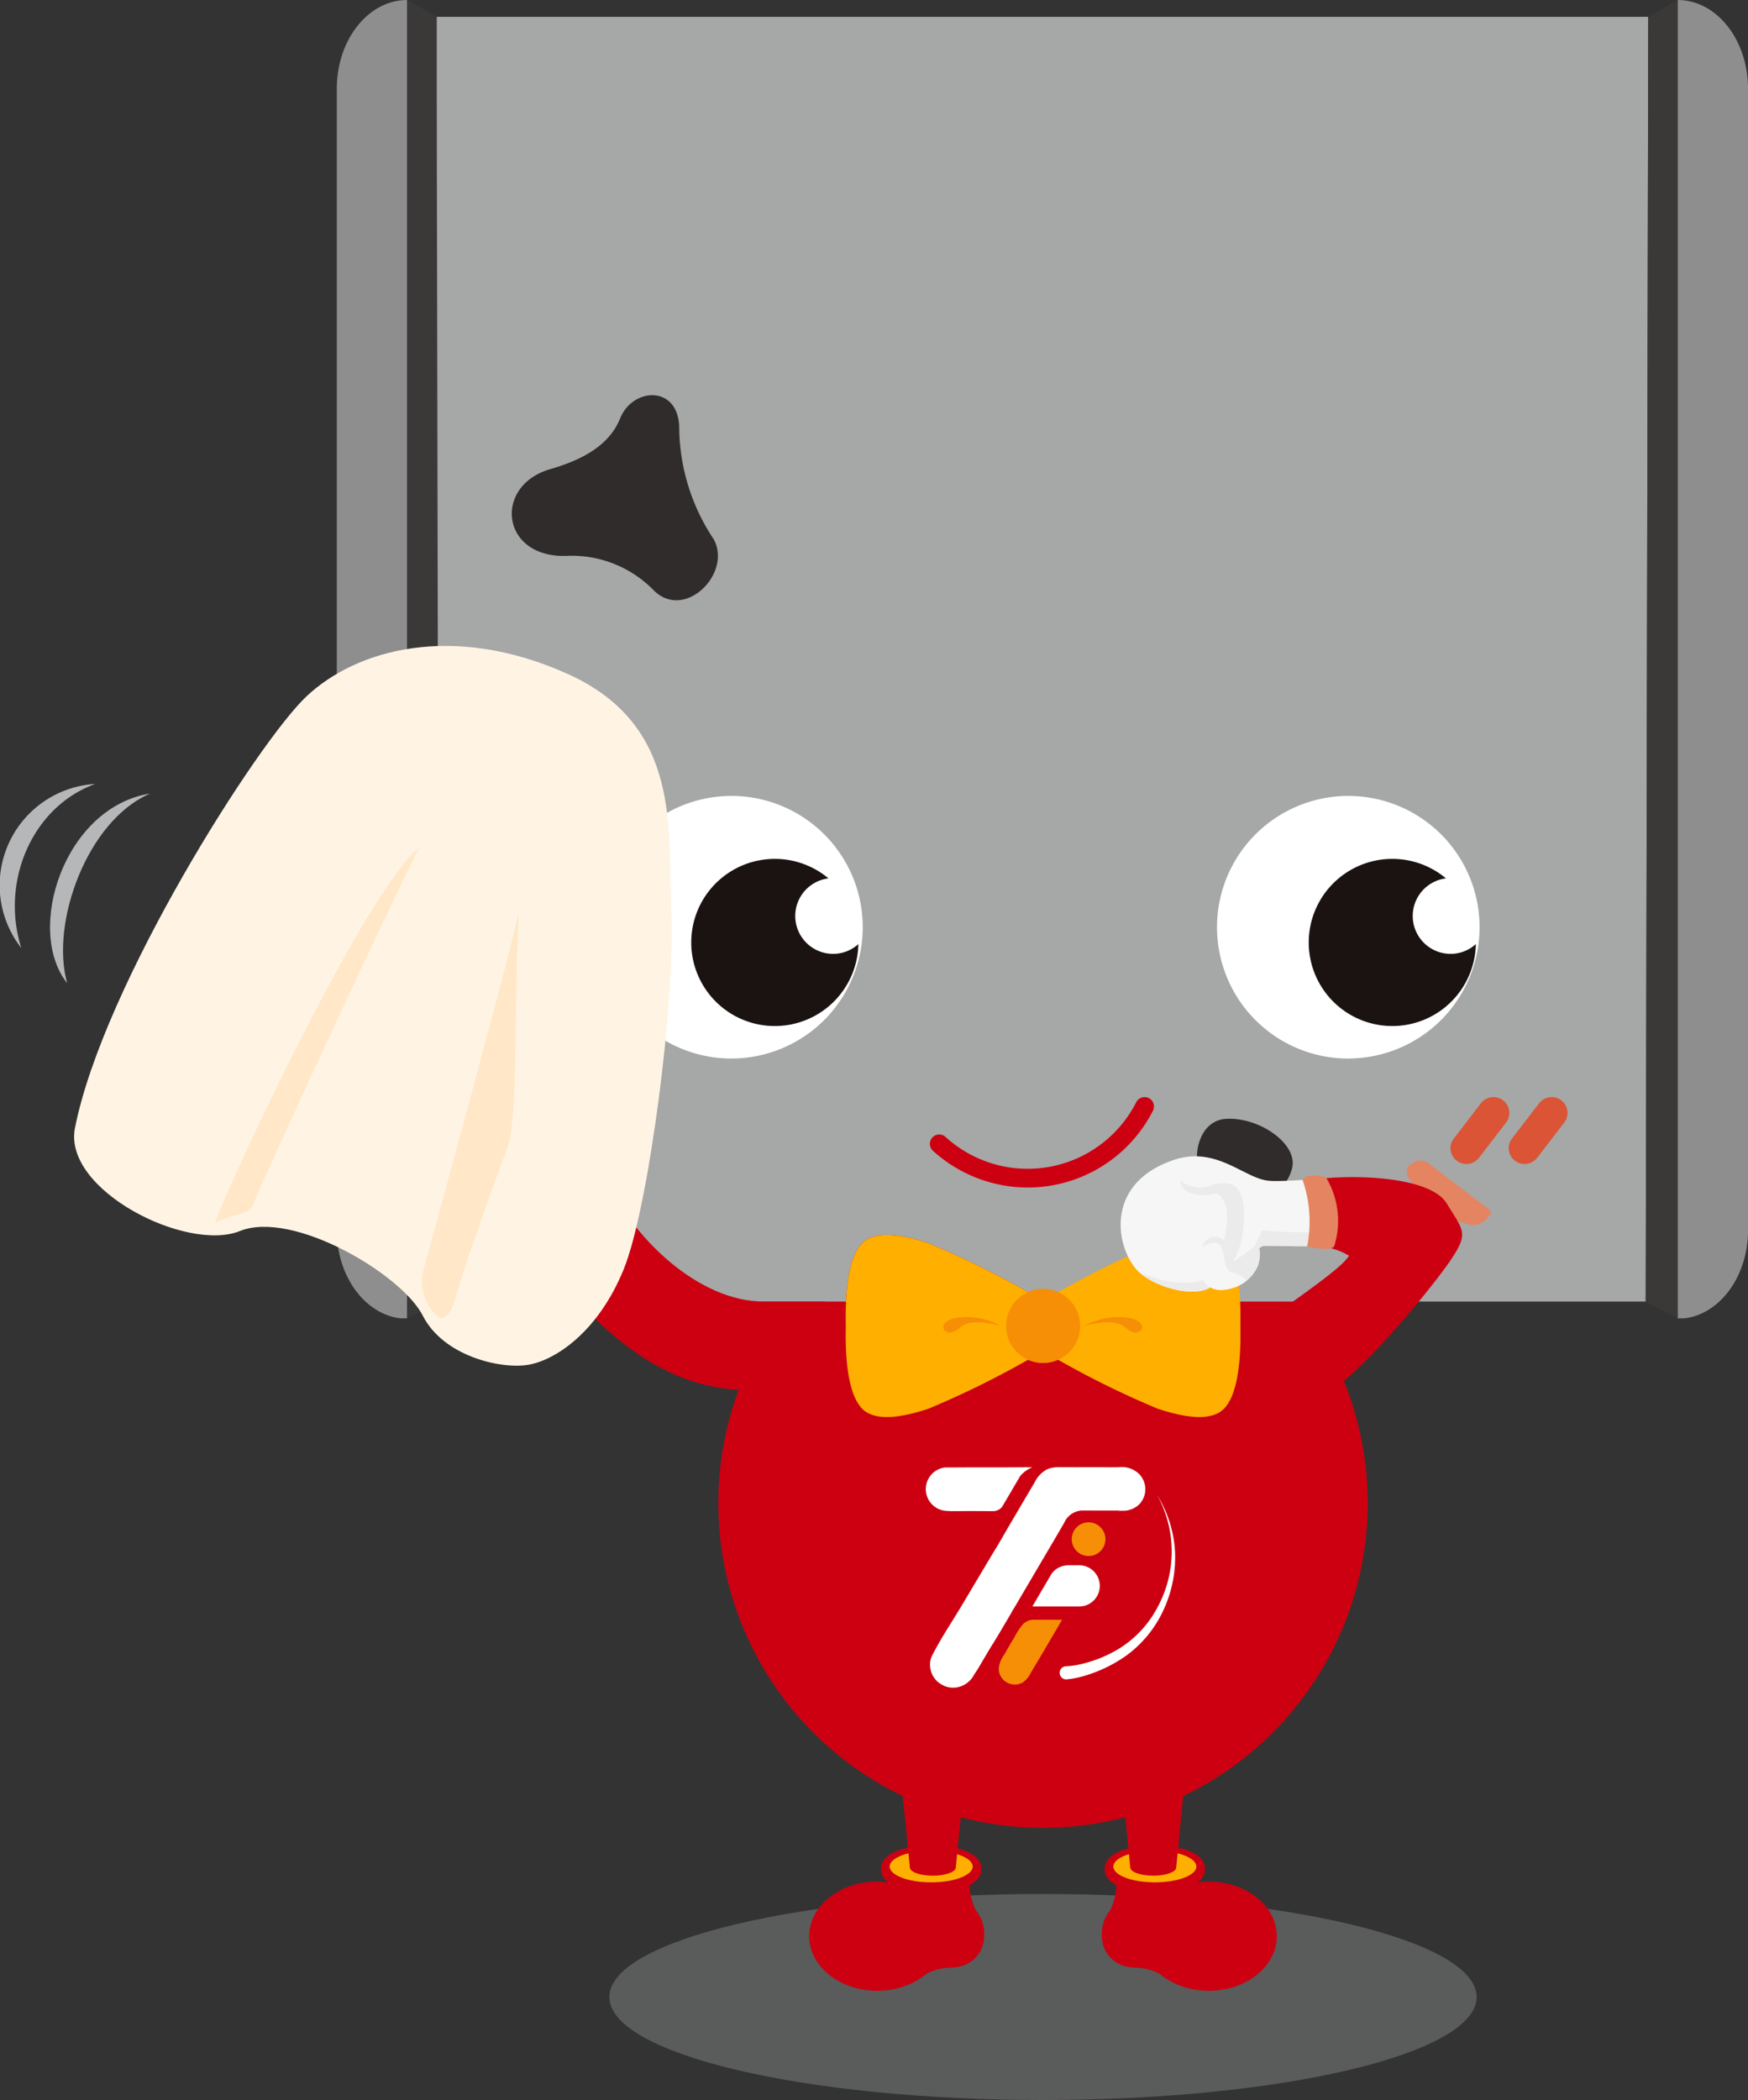 <svg id="Group_2621" data-name="Group 2621" xmlns="http://www.w3.org/2000/svg" xmlns:xlink="http://www.w3.org/1999/xlink" width="132.783" height="159.5" viewBox="0 0 132.783 159.5">
  <rect x="0" y="0" width="132.783" height="159.5" fill="#333333" stroke="none"/>
  <defs>
    <clipPath id="clip-path">
      <rect id="Rectangle_1337" data-name="Rectangle 1337" width="132.783" height="159.5" fill="none"/>
    </clipPath>
    <clipPath id="clip-path-2">
      <rect id="Rectangle_1336" data-name="Rectangle 1336" width="132.784" height="159.5" fill="none"/>
    </clipPath>
    <clipPath id="clip-path-3">
      <rect id="Rectangle_1335" data-name="Rectangle 1335" width="65.883" height="15.647" fill="none"/>
    </clipPath>
  </defs>
  <g id="Group_2626" data-name="Group 2626" clip-path="url(#clip-path)">
    <g id="Group_2625" data-name="Group 2625" transform="translate(0 0)">
      <g id="Group_2624" data-name="Group 2624" clip-path="url(#clip-path-2)">
        <g id="Group_2623" data-name="Group 2623" transform="translate(46.289 143.853)" opacity="0.3">
          <g id="Group_2622" data-name="Group 2622">
            <g id="Group_2621-2" data-name="Group 2621" clip-path="url(#clip-path-3)">
              <path id="Path_17023" data-name="Path 17023" d="M96.074,101.649c0,4.321-14.748,7.824-32.941,7.824s-32.942-3.5-32.942-7.824,14.749-7.824,32.942-7.824,32.941,3.5,32.941,7.824" transform="translate(-30.191 -93.826)" fill="#b6b7b8"/>
            </g>
          </g>
        </g>
        <path id="Path_17024" data-name="Path 17024" d="M35.206,63.952c-1.139.918-2.675,2.367-2.373,4.526s3.036,3.923,4.84,3.83,4.275-2.027,5.509-2.849l1.473-8.293Z" transform="translate(17.486 32.614)" fill="#c01"/>
        <path id="Path_17025" data-name="Path 17025" d="M84.92,83.04A24.665,24.665,0,1,1,60.255,58.375,24.665,24.665,0,0,1,84.92,83.04" transform="translate(18.976 31.125)" fill="#c01"/>
        <path id="Path_17026" data-name="Path 17026" d="M50.411,97.358c0,2.291-2.311,4.147-5.159,4.147s-5.159-1.857-5.159-4.147,2.311-4.147,5.159-4.147,5.159,1.857,5.159,4.147" transform="translate(21.377 49.7)" fill="#c01"/>
        <path id="Path_17027" data-name="Path 17027" d="M51.83,97.954a2.779,2.779,0,0,0-.607-2.073,4.673,4.673,0,0,1-.25-3.559l-6.19.107s.129,3.591-1.806,4.244c1.424,1.808,3.459,1.958,4.423,4.037a4.26,4.26,0,0,1,1.9-.488,2.918,2.918,0,0,0,.537-.061.408.408,0,0,1,.043,0l0-.006a2.352,2.352,0,0,0,1.959-2.2" transform="translate(22.915 49.226)" fill="#c01"/>
        <path id="Path_17028" data-name="Path 17028" d="M47.463,95.012c-1.9,0-3.819-.557-3.819-1.8s1.918-1.8,3.819-1.8,3.819.557,3.819,1.8-1.918,1.8-3.819,1.8" transform="translate(23.271 48.741)" fill="#c01"/>
        <path id="Path_17029" data-name="Path 17029" d="M50.385,92.883c0,.664-1.412,1.2-3.154,1.2s-3.152-.538-3.152-1.2,1.411-1.2,3.152-1.2,3.154.538,3.154,1.2" transform="translate(23.503 48.884)" fill="#ffaf00"/>
        <path id="Path_17030" data-name="Path 17030" d="M47.051,88.162h-2.4l.658,6.665c0,.347.78.627,1.745.627s1.745-.281,1.745-.627l.658-6.665Z" transform="translate(23.806 47.008)" fill="#c01"/>
        <path id="Path_17031" data-name="Path 17031" d="M56.53,97.358c0,2.291,2.311,4.147,5.159,4.147s5.159-1.857,5.159-4.147-2.311-4.147-5.159-4.147-5.159,1.857-5.159,4.147" transform="translate(30.142 49.7)" fill="#c01"/>
        <path id="Path_17032" data-name="Path 17032" d="M54.6,97.954a2.779,2.779,0,0,1,.607-2.073,4.673,4.673,0,0,0,.25-3.559l6.19.107s-.129,3.591,1.806,4.244c-1.424,1.808-3.459,1.958-4.423,4.037a4.26,4.26,0,0,0-1.9-.488,2.918,2.918,0,0,1-.537-.061.408.408,0,0,0-.043,0l0-.006a2.352,2.352,0,0,1-1.959-2.2" transform="translate(29.114 49.226)" fill="#c01"/>
        <path id="Path_17033" data-name="Path 17033" d="M54.727,93.212c0-1.243,1.918-1.8,3.819-1.8s3.819.557,3.819,1.8-1.918,1.8-3.819,1.8-3.819-.557-3.819-1.8" transform="translate(29.18 48.741)" fill="#c01"/>
        <path id="Path_17034" data-name="Path 17034" d="M55.161,92.883c0,.664,1.412,1.2,3.154,1.2s3.152-.538,3.152-1.2-1.411-1.2-3.152-1.2-3.154.538-3.154,1.2" transform="translate(29.412 48.884)" fill="#ffaf00"/>
        <path id="Path_17035" data-name="Path 17035" d="M57.975,88.162h2.4l-.658,6.665c0,.347-.78.627-1.745.627s-1.745-.281-1.745-.627l-.658-6.665Z" transform="translate(29.631 47.008)" fill="#c01"/>
        <path id="Path_17036" data-name="Path 17036" d="M54.705,77.541a.528.528,0,0,0-.086,0v0h-.768a1.045,1.045,0,0,0-.12.006c-.017,0-.035.006-.054.008a1.562,1.562,0,0,0-1.1.676l0,.009-.086.147-.067.11-.348.593L51.6,79.9l-.452.771h.529l2.173,0h.768v0a.529.529,0,0,0,.086,0,1.566,1.566,0,0,0,0-3.132" transform="translate(27.273 41.345)" fill="#fff"/>
        <path id="Path_17037" data-name="Path 17037" d="M53.438,72.685l-1.48.008-1.233,0-1.036,0-.3,0-1.43.008h-.29l-.334,0,0,0a1.657,1.657,0,0,0,.1,3.3h.011c.143.008.285.02.429.02.429,0,.862-.006,1.291-.008h.268L51,76.02a.9.9,0,0,0,.311-.063.879.879,0,0,0,.36-.271l.066-.112.051-.086.483-.817.4-.688.366-.622a2.363,2.363,0,0,1,.931-.675Z" transform="translate(24.455 38.755)" fill="#fff"/>
        <path id="Path_17038" data-name="Path 17038" d="M62.433,74.412a1.641,1.641,0,0,1-.518,1.145,1.789,1.789,0,0,1-1.237.434c-.086,0-.173,0-.261,0l.006-.014L57.7,75.974c-.038,0-.078,0-.115,0a.92.92,0,0,0-.094.009l-.08.012L57.4,76l-.012,0a.93.93,0,0,0-.094.023,1.232,1.232,0,0,0-.242.086l-.044.021a1.432,1.432,0,0,0-.241.149.434.434,0,0,0-.064.052c-.023.018-.046.038-.069.058l-.009.011c-.02.017-.037.035-.054.052a1.04,1.04,0,0,0-.1.118,1.292,1.292,0,0,0-.132.2c-.017.029-.031.057-.046.086s-.018.044-.029.066l-.8,1.368-.017.029-3.005,5.106a2.54,2.54,0,0,0-.178.3l-.029.058q-.4.672-.794,1.346c-.494.836-.576.926-1.07,1.762q-.218.368-.435.739c-.11.187-.224.374-.34.557-.06.092-.127.181-.182.274a2.065,2.065,0,0,1-.167.264,1.919,1.919,0,0,1-.409.386,1.766,1.766,0,0,1-1.069.316,1.736,1.736,0,0,1-.612-.135c-.117-.06-.233-.124-.345-.192a1.747,1.747,0,0,1-.73-1.486,1.466,1.466,0,0,1,.149-.61c.681-1.345,1.538-2.6,2.309-3.9q.869-1.458,1.737-2.916c.11-.184.221-.368.33-.553.182-.307.368-.612.555-.918.305-.5.589-1.021.888-1.526q.412-.7.823-1.4l.279-.474c.291-.491.58-.983.871-1.473a2.173,2.173,0,0,1,.921-.983,1.379,1.379,0,0,1,.327-.12,3.366,3.366,0,0,1,.833-.061c.261,0,.524-.006.783,0s.546,0,.819,0l.008,0,1.28,0c.48,0,.961.021,1.438,0A1.9,1.9,0,0,1,62,73.235a1.484,1.484,0,0,1,.166.218,1.646,1.646,0,0,1,.267.96" transform="translate(24.567 38.755)" fill="#fff"/>
        <path id="Path_17039" data-name="Path 17039" d="M52.086,80.238a.281.281,0,0,0-.072.008c-.025,0-.051.006-.074.011l-.009,0c-.025,0-.048.011-.071.017a.888.888,0,0,0-.186.067.128.128,0,0,0-.035.018,1.011,1.011,0,0,0-.186.112c-.018.012-.035.028-.052.041a.487.487,0,0,0-.052.046l-.048.048a5.613,5.613,0,0,0-.661,1.03c-.255.4-.488.82-.724,1.236a2.2,2.2,0,0,0-.432,1.038l0,.044a1.208,1.208,0,0,0,.564,1.021,1.226,1.226,0,0,0,.449.17.979.979,0,0,0,.152.015h.075c.018,0,.034,0,.049,0s.034,0,.052,0l.012,0,.052-.006.031-.008c.026,0,.051-.009.072-.014l.029-.009a.24.24,0,0,0,.043-.015,1.074,1.074,0,0,0,.276-.127.323.323,0,0,0,.038-.025c.014-.011.029-.021.043-.034a2.015,2.015,0,0,0,.5-.652c.377-.635.322-.537.7-1.173l1.147-1.952.366-.63.136-.232.006-.014v-.026l-2.1,0a.811.811,0,0,0-.087,0" transform="translate(26.384 42.78)" fill="#f68e06"/>
        <path id="Path_17040" data-name="Path 17040" d="M54.379,75.414a1.279,1.279,0,1,0,1.279,1.28,1.28,1.28,0,0,0-1.279-1.28" transform="translate(28.312 40.21)" fill="#f68e06"/>
        <path id="Path_17041" data-name="Path 17041" d="M53.027,87.075a5.766,5.766,0,0,0,1.024-.147,9.963,9.963,0,0,0,1.032-.294,9.7,9.7,0,0,0,1.95-.92,8.17,8.17,0,0,0,2.9-3.157,8.862,8.862,0,0,0-.069-8.518,9.176,9.176,0,0,1,1.374,4.271,9.489,9.489,0,0,1-.859,4.465,8.8,8.8,0,0,1-2.933,3.559,10.753,10.753,0,0,1-3.165,1.495,6.609,6.609,0,0,1-1.191.236.5.5,0,1,1-.094-.987l.026,0Z" transform="translate(28.017 39.477)" fill="#fff"/>
        <path id="Path_17042" data-name="Path 17042" d="M113.547,98.412H21.5L21.7.834h92.041Z" transform="translate(11.466 0.445)" fill="#a6a7a7"/>
        <path id="Path_17043" data-name="Path 17043" d="M16.687,6.564V93.6c.069,3.422,2.162,6.209,4.83,6.531h.517V0c-2.91,0-5.273,2.924-5.346,6.564" transform="translate(8.897 0)" fill="#8e8e8f"/>
        <path id="Path_17044" data-name="Path 17044" d="M53.5,61.223a10.71,10.71,0,0,1-7.181-2.772.712.712,0,1,1,.955-1.055,9.252,9.252,0,0,0,14.476-2.669.712.712,0,0,1,1.269.645,10.665,10.665,0,0,1-9.52,5.851" transform="translate(24.571 28.972)" fill="#c01"/>
        <path id="Path_17045" data-name="Path 17045" d="M22.406,1.279,20.174,0V100.136l2.424-1.28Z" transform="translate(10.757 0)" fill="#3b3938"/>
        <path id="Path_17046" data-name="Path 17046" d="M88.465,6.564V93.6c-.069,3.422-2.162,6.209-4.83,6.531h-.517V0c2.91,0,5.273,2.924,5.346,6.564" transform="translate(44.319 0)" fill="#8e8e8f"/>
        <path id="Path_17047" data-name="Path 17047" d="M81.729,1.279,83.962,0V100.136l-2.424-1.28Z" transform="translate(43.476 0)" fill="#3b3938"/>
        <path id="Path_17048" data-name="Path 17048" d="M73.07,59.428a1.2,1.2,0,0,1-.952-1.935l2.058-2.675a1.2,1.2,0,1,1,1.906,1.466l-2.058,2.675a1.2,1.2,0,0,1-.954.469" transform="translate(38.32 28.978)" fill="#da5435"/>
        <path id="Path_17049" data-name="Path 17049" d="M75.957,59.428A1.2,1.2,0,0,1,75,57.493l2.058-2.675a1.2,1.2,0,1,1,1.906,1.466l-2.058,2.675a1.2,1.2,0,0,1-.954.469" transform="translate(39.859 28.978)" fill="#da5435"/>
        <path id="Path_17050" data-name="Path 17050" d="M26.179,59.428a1.2,1.2,0,0,1-.952-1.935l2.058-2.675a1.2,1.2,0,1,1,1.906,1.466l-2.058,2.675a1.2,1.2,0,0,1-.954.469" transform="translate(13.318 28.978)" fill="#da5435"/>
        <path id="Path_17051" data-name="Path 17051" d="M29.066,59.428a1.2,1.2,0,0,1-.952-1.935l2.058-2.675a1.2,1.2,0,1,1,1.906,1.466L30.02,58.958a1.2,1.2,0,0,1-.954.469" transform="translate(14.857 28.978)" fill="#da5435"/>
        <path id="Path_17052" data-name="Path 17052" d="M70.269,59.376A9.973,9.973,0,1,1,80.243,49.4a9.984,9.984,0,0,1-9.973,9.973" transform="translate(32.15 21.023)" fill="#fff"/>
        <path id="Path_17053" data-name="Path 17053" d="M39.708,59.376A9.973,9.973,0,1,1,49.682,49.4a9.984,9.984,0,0,1-9.973,9.973" transform="translate(15.855 21.023)" fill="#fff"/>
        <path id="Path_17054" data-name="Path 17054" d="M75.618,49.761a2.878,2.878,0,0,1-.356-5.734,6.348,6.348,0,1,0,2.272,4.991,2.861,2.861,0,0,1-1.916.744" transform="translate(34.576 22.687)" fill="#1a1311"/>
        <path id="Path_17055" data-name="Path 17055" d="M45.024,49.761a2.878,2.878,0,0,1-.356-5.734,6.348,6.348,0,1,0,2.272,4.991,2.861,2.861,0,0,1-1.917.744" transform="translate(18.264 22.687)" fill="#1a1311"/>
        <path id="Path_17056" data-name="Path 17056" d="M29.634,31.776c-5.116.256-5.739-5.317-1.352-6.584,3.5-1.009,4.744-2.475,5.319-3.882.928-2.278,4.3-2.531,4.472.592a15.514,15.514,0,0,0,2.616,8.607c1.434,2.577-2.192,6.248-4.557,3.882a8.7,8.7,0,0,0-6.5-2.616" transform="translate(13.52 10.439)" fill="#302c2b"/>
        <path id="Path_17057" data-name="Path 17057" d="M71.261,57.631a1.031,1.031,0,0,0-.974-.028c-.314.17-.794.382-.484,1.158a9.4,9.4,0,0,0,3.578,3.224c1.349.6,1.765.42,2.176.126a1.836,1.836,0,0,0,.58-.76Z" transform="translate(37.165 30.655)" fill="#e58461" fill-rule="evenodd"/>
        <path id="Path_17058" data-name="Path 17058" d="M52.3,68.09l.12-2.524a68.367,68.367,0,0,1,7.668-3.77c2.294-.747,3.7-.78,4.589-.305,1.509.8,1.719,4.155,1.659,6.6h0c.06,2.444-.152,5.794-1.659,6.6-.889.475-2.3.443-4.59-.305a68.305,68.305,0,0,1-7.666-3.77L52.3,68.09Z" transform="translate(27.884 32.619)" fill="#ffaf00"/>
        <path id="Path_17059" data-name="Path 17059" d="M55.946,68.09l-.121-2.524a68.228,68.228,0,0,0-7.668-3.77c-2.294-.747-3.7-.78-4.589-.305-1.507.8-1.719,4.155-1.659,6.6h0c-.061,2.444.15,5.794,1.657,6.6.889.475,2.3.443,4.59-.305a68.306,68.306,0,0,0,7.666-3.77l.121-2.524Z" transform="translate(22.342 32.619)" fill="#dc000c"/>
        <path id="Path_17060" data-name="Path 17060" d="M55.462,66.662a2.807,2.807,0,1,1-2.807-2.807,2.808,2.808,0,0,1,2.807,2.807" transform="translate(26.578 34.047)" fill="#f68e06"/>
        <path id="Path_17061" data-name="Path 17061" d="M55.946,68.09l-.121-2.524a68.228,68.228,0,0,0-7.668-3.77c-2.294-.747-3.7-.78-4.589-.305-1.507.8-1.719,4.155-1.659,6.6h0c-.061,2.444.15,5.794,1.657,6.6.889.475,2.3.443,4.59-.305a68.306,68.306,0,0,0,7.666-3.77l.121-2.524Z" transform="translate(22.342 32.619)" fill="#ffaf00"/>
        <path id="Path_17062" data-name="Path 17062" d="M55.462,66.662a2.807,2.807,0,1,1-2.807-2.807,2.808,2.808,0,0,1,2.807,2.807" transform="translate(26.578 34.047)" fill="#f68e06"/>
        <path id="Path_17063" data-name="Path 17063" d="M53.763,65.918a5.121,5.121,0,0,1,3.477-.567s1.085.232.793.868c0,0-.357.619-1.328-.25,0,0-.708-.665-2.942-.051" transform="translate(28.666 34.774)" fill="#f68e06"/>
        <path id="Path_17064" data-name="Path 17064" d="M51.058,65.918a5.121,5.121,0,0,0-3.477-.567s-1.085.232-.793.868c0,0,.357.619,1.328-.25,0,0,.708-.665,2.942-.051" transform="translate(24.921 34.774)" fill="#f68e06"/>
        <path id="Path_17065" data-name="Path 17065" d="M25.613,61.712,32.7,58.8c1.9,3.925,6.709,8.7,11.646,8.7h4.684c-1.265,4.842-3.417,5.348-5.7,6.74-5.95,0-11.267-3.417-17.724-12.532" transform="translate(13.657 31.352)" fill="#c01"/>
        <path id="Path_17066" data-name="Path 17066" d="M3.736,68.618c2.131-10.832,13.883-29.307,17.6-32.8s11-5.639,19.781-1.713,7.626,11.9,7.933,17.892c.337,6.582-1.694,22.59-3.629,27.345S40.24,86.252,38.161,86.6s-6.438-.647-8.011-3.747-9.837-8.04-13.889-6.412S2.81,73.321,3.736,68.618" transform="translate(1.958 17.06)" fill="#fff4e4"/>
        <path id="Path_17067" data-name="Path 17067" d="M10.649,70.5c.971-2.89,11.462-25.295,15.514-28.51-3.4,6.807-12.25,26.057-12.574,27.021s-1.4.684-2.941,1.489" transform="translate(5.678 22.387)" fill="#ffe7c7"/>
        <path id="Path_17068" data-name="Path 17068" d="M21.945,75.765a3.55,3.55,0,0,1-.912-3.427c.347-1.23,6.048-22.018,7.267-27.19-.432,5.052-.014,15.7-.906,17.984s-3.368,9.3-3.805,10.952-1.036,2.4-1.644,1.68" transform="translate(11.143 24.073)" fill="#ffe7c7"/>
        <path id="Path_17069" data-name="Path 17069" d="M3.781,53.713c-1.3-4.583,1.532-12.365,6.3-14.4C3.549,40.35.565,49.68,3.781,53.713" transform="translate(1.322 20.959)" fill="#b6b7b8" fill-rule="evenodd"/>
        <path id="Path_17070" data-name="Path 17070" d="M1.616,51.295c-1.608-5.1.872-10.755,5.622-12.459A7.715,7.715,0,0,0,1.616,51.295" transform="translate(0 20.707)" fill="#b6b7b8" fill-rule="evenodd"/>
        <path id="Path_17071" data-name="Path 17071" d="M65.683,58.489c3.249-.422,8.859-.189,10.082,1.837s1.688,2.194.337,4.219c-1.084,1.627-5.7,7.427-8.735,9.705l-3.333-6.456c2.2-1.582,3.914-2.838,4.293-3.513a5.141,5.141,0,0,0-2.531-.728Z" transform="translate(34.143 31.092)" fill="#c01"/>
        <path id="Path_17072" data-name="Path 17072" d="M60.777,61.4c-2.266-1.486-1.835-5.8.7-5.97s5.483,1.88,5.064,3.713S63.5,63.006,63.2,62.436s.759,1.055-2.427-1.033" transform="translate(31.619 29.551)" fill="#302c2b"/>
        <path id="Path_17073" data-name="Path 17073" d="M66.336,64.093c.917-.067,3.454.126,4.319-.064a9.782,9.782,0,0,0-.431-4.989c-.987.021-2.656.182-3.493.094-1.854-.2-3.959-2.675-7.2-1.567-5.228,1.786-4.385,6.556-2.787,8.331,1.139,1.265,4.3,2.194,5.654,1.308s3.2-2.807,3.942-3.112" transform="translate(29.603 30.542)" fill="#f6f6f6" fill-rule="evenodd"/>
        <path id="Path_17074" data-name="Path 17074" d="M61.928,65.251c1.351-.886,3.2-2.807,3.942-3.112.917-.067,3.454.126,4.319-.064a3.616,3.616,0,0,0,.143-.944c-1.711-.017-3.56-.084-4.521-.182l-.422.843c-.38,1.139-3.292,2.786-4.558,3.08a7.733,7.733,0,0,1-4.437-.822c1.216,1.208,4.224,2.062,5.535,1.2" transform="translate(30.069 32.497)" fill="#ebebeb"/>
        <path id="Path_17075" data-name="Path 17075" d="M58.476,58.483a2.5,2.5,0,0,0,2.131.465,2.494,2.494,0,0,1,1.625-.212c.4.106.886.4,1.033,1.519s.041,3.67-1.161,4.811l-1.435.7-.106-.507c1.435-1.012,1.625-4.2,1.372-4.873s-.59-1.076-1.033-.866-2.406.106-2.427-1.033" transform="translate(31.179 31.183)" fill="#ebebeb" fill-rule="evenodd"/>
        <path id="Path_17076" data-name="Path 17076" d="M61.962,65.165c-2.68.823-2.712-1.959-2.427-2.954.359-1.245,1.688-1.159,1.941-.316.166.55.38,1.223.613,1.182s1.414-1.035,1.687-1.161.317.971.106,1.519a2.974,2.974,0,0,1-1.92,1.729" transform="translate(31.681 32.667)" fill="#f6f6f6" fill-rule="evenodd"/>
        <path id="Path_17077" data-name="Path 17077" d="M63.707,61.913c-.274.127-1.457,1.118-1.688,1.161s-.446-.632-.612-1.182c-.239-.8-1.426-.9-1.861.135.745-.415,1.239-.417,1.461-.029.337.59.169,1.815.843,1.984a1.757,1.757,0,0,1,1.07.615,2.961,2.961,0,0,0,.892-1.164c.21-.549.169-1.647-.106-1.519" transform="translate(31.75 32.67)" fill="#ebebeb"/>
        <path id="Path_17078" data-name="Path 17078" d="M66.932,63.619c-.241.34-1.567.14-2.045-.017a9.621,9.621,0,0,0-.351-5.032c.472-.586,1.584-.247,1.786-.182a6.387,6.387,0,0,1,.61,5.231" transform="translate(34.41 31.049)" fill="#e58461" fill-rule="evenodd"/>
      </g>
    </g>
  </g>
</svg>
